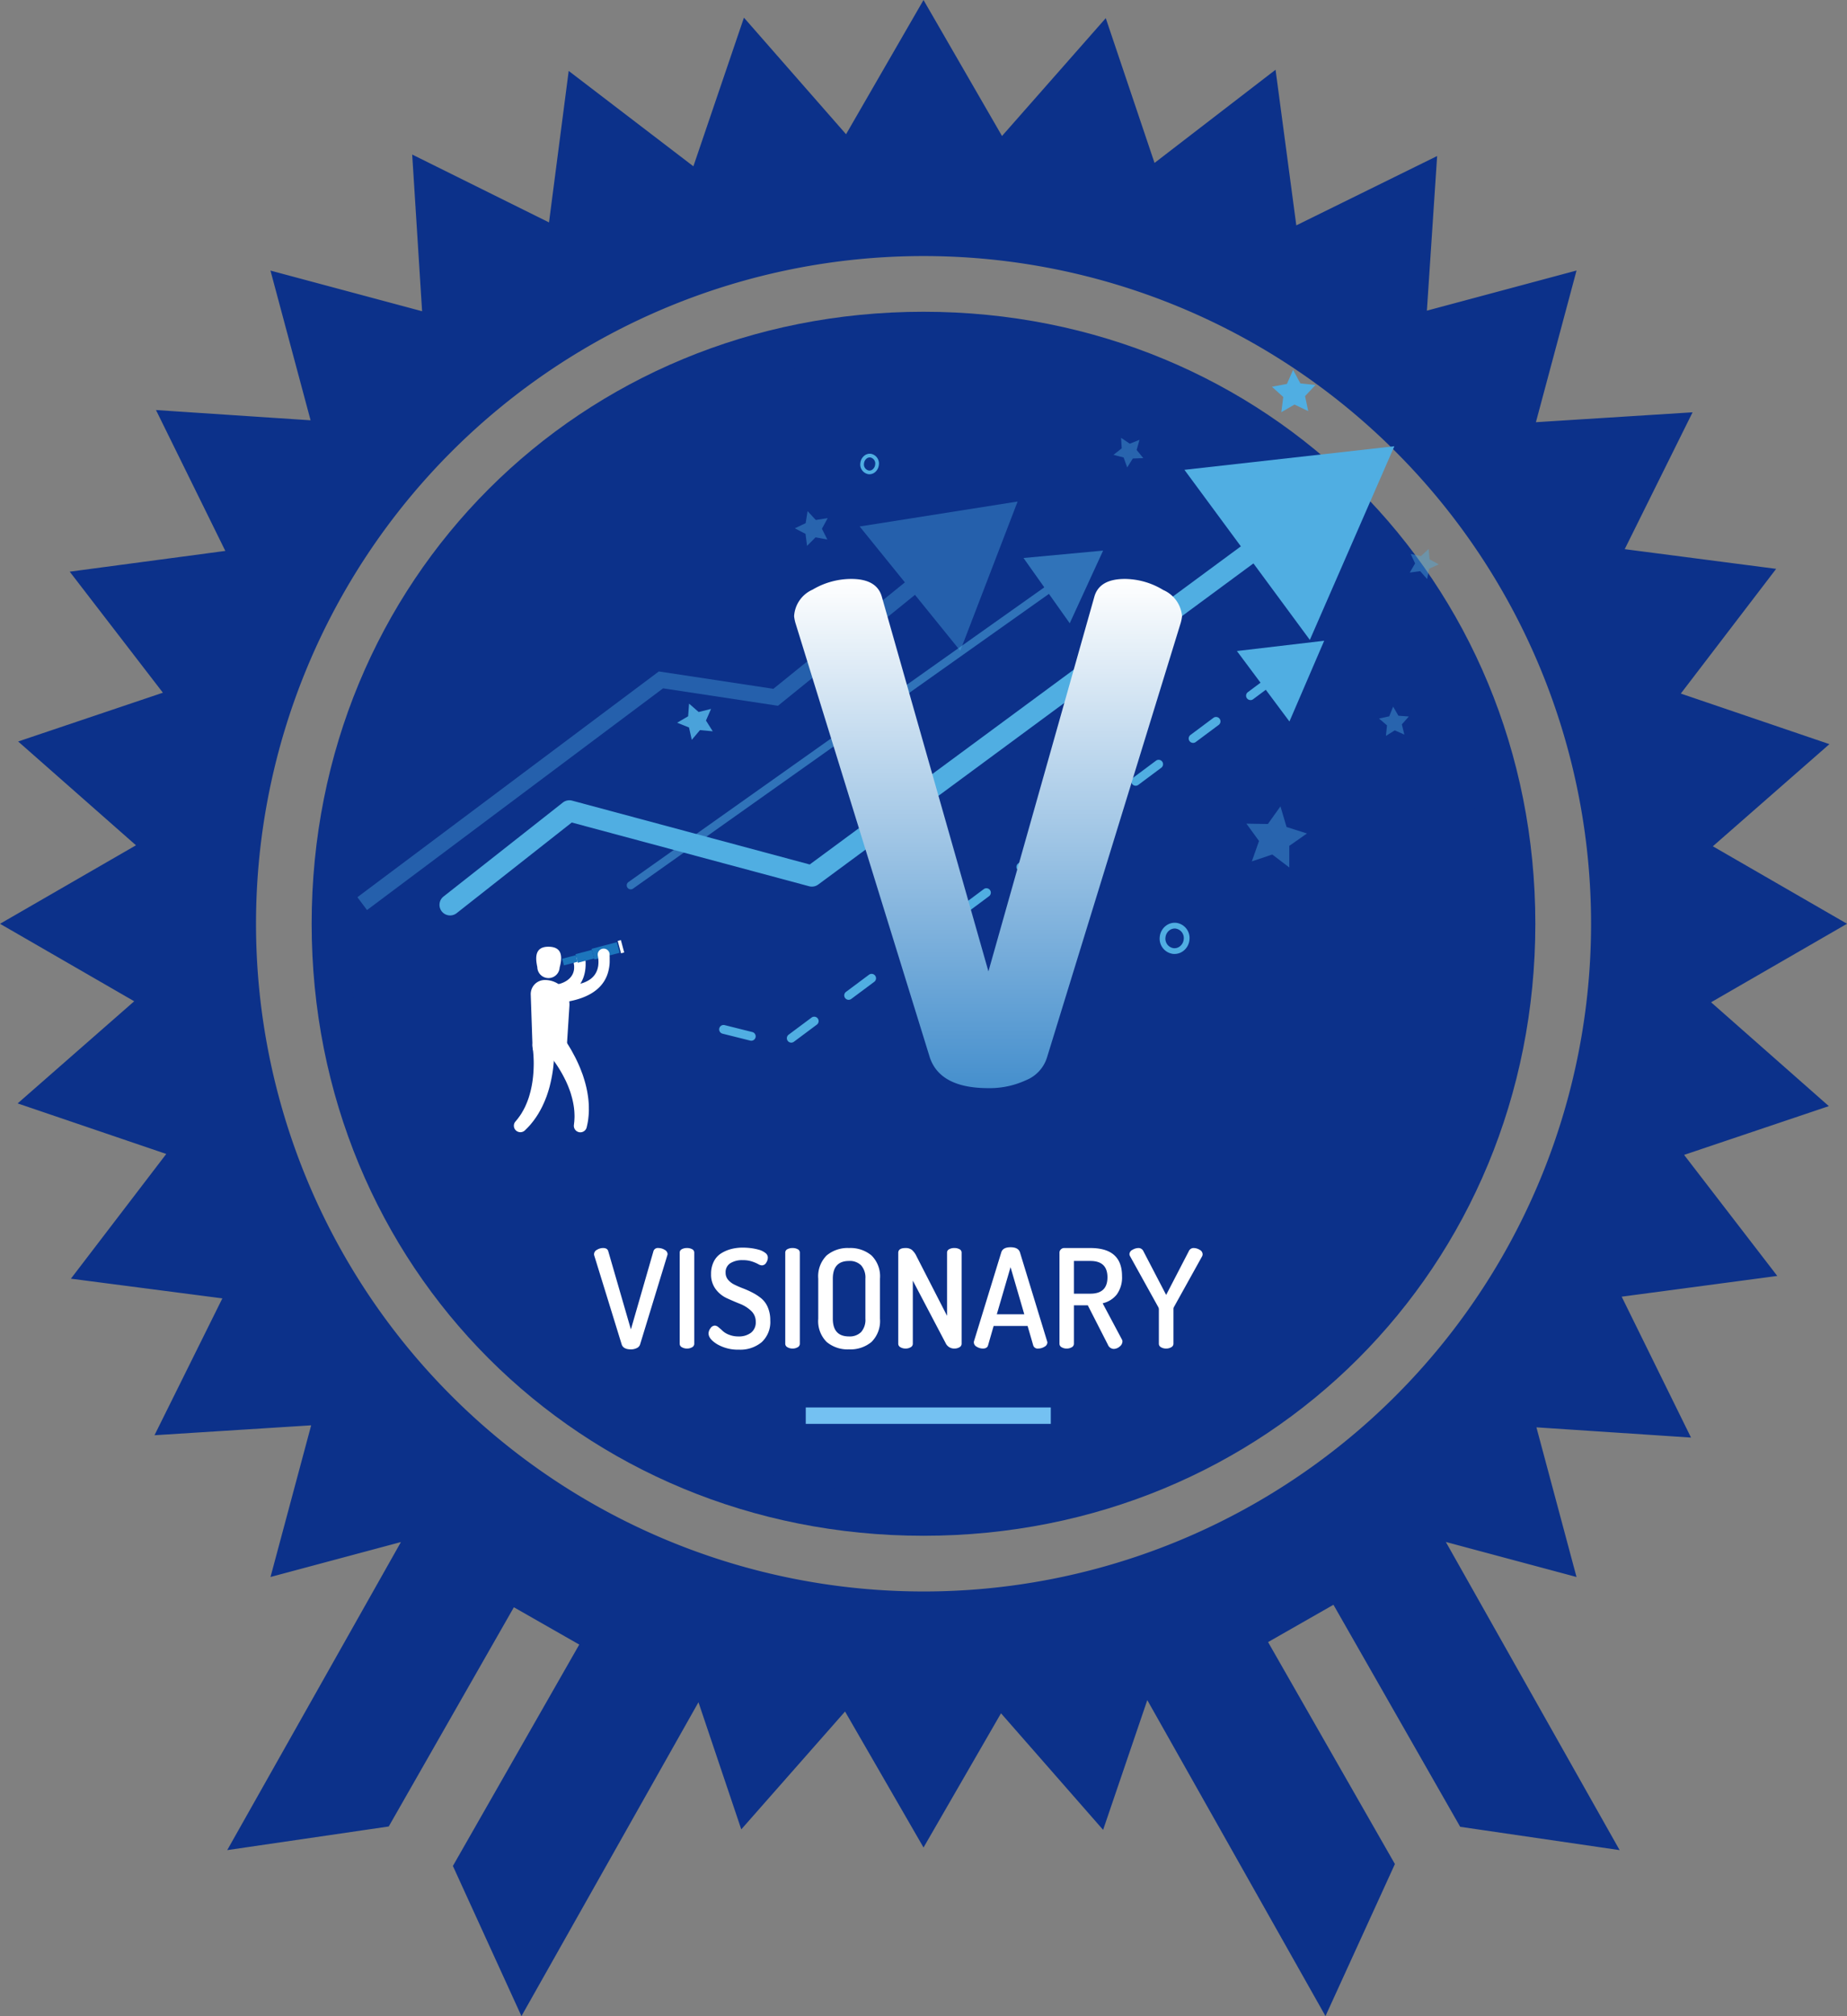 <?xml version="1.0" encoding="UTF-8"?> <svg xmlns="http://www.w3.org/2000/svg" xmlns:xlink="http://www.w3.org/1999/xlink" width="188.118" height="205.285" viewBox="0 0 188.118 205.285"><rect x="0" y="0" width="188.118" height="205.285" fill="#808080" stroke="none"/><defs><linearGradient id="linear-gradient" x1="0.5" y1="1" x2="0.5" gradientUnits="objectBoundingBox"><stop offset="0" stop-color="#458fcd"></stop><stop offset="0.731" stop-color="#cce0f1"></stop><stop offset="1" stop-color="#fff"></stop></linearGradient></defs><g id="Group_1214" data-name="Group 1214" transform="translate(-254.041 -772.688)"><g id="Group_1142" data-name="Group 1142" transform="translate(254.041 772.688)"><path id="Path_3624" data-name="Path 3624" d="M2314.6,544.152l13.846-7.994-13.666-7.889,11.872-10.4-15.136-5.149,9.711-12.7-15.424-2.005,6.912-13.935-15.957,1.008,4.138-15.444-15.242,4.086,1.044-15.745-14.344,7.061-2.113-15.847-12.326,9.489-4.967-14.742-10.568,12-7.995-13.846-7.889,13.667-10.4-11.871-5.149,15.136-12.7-9.712-2.005,15.425-13.935-6.912,1.009,15.956-15.444-4.139,4.086,15.244-15.746-1.044,7.062,14.343-15.848,2.114,9.489,12.324-14.741,4.967,12,10.57-13.846,7.993,13.667,7.889-11.872,10.4,15.136,5.147-9.712,12.7,15.426,2.005-6.913,13.936,15.957-1.009-4.14,15.442,13.284-3.558-17.694,31.369,16.452-2.407,12.744-22.321,6.659,3.8-12.87,22.541,6.983,15.29,18.029-31.96,4.36,12.945,10.57-12,7.993,13.847,7.891-13.667,10.4,11.871,4.5-13.213,18.148,32.174,7.071-15.482L2269.479,609.3l6.659-3.8,12.908,22.608,16.239,2.374-17.7-31.377,13.309,3.567-4.083-15.239,15.745,1.042-7.062-14.346,15.847-2.112-9.489-12.325,14.742-4.965Zm-80.213,59.994a67.988,67.988,0,1,1,67.989-67.989A67.989,67.989,0,0,1,2234.384,604.147Z" transform="translate(-2140.325 -442.098)" fill="#0c318a"></path><path id="Path_3625" data-name="Path 3625" d="M2253.461,492.92c-34.98,0-62.316,27.334-62.316,62.316s27.336,62.316,62.316,62.316,62.316-27.336,62.316-62.316S2288.442,492.92,2253.461,492.92Z" transform="translate(-2159.402 -461.176)" fill="#0c318a"></path></g><circle id="Ellipse_433" data-name="Ellipse 433" cx="58.003" cy="58.003" r="58.003" transform="translate(289.532 808.854)" fill="#0c318a"></circle><path id="Path_3700" data-name="Path 3700" d="M-30.989-9.618a.517.517,0,0,1,.294-.434,1.176,1.176,0,0,1,.63-.182q.42,0,.518.308l2.31,7.98,2.3-7.98a.463.463,0,0,1,.5-.308,1.212,1.212,0,0,1,.637.182.517.517,0,0,1,.3.434.444.444,0,0,1-.028.126L-26.3-.42a.606.606,0,0,1-.336.371,1.328,1.328,0,0,1-.6.133q-.77,0-.938-.5l-2.8-9.072A.425.425,0,0,1-30.989-9.618ZM-22.267-.49V-9.758a.384.384,0,0,1,.217-.357,1.078,1.078,0,0,1,.525-.119,1.078,1.078,0,0,1,.525.119.384.384,0,0,1,.217.357V-.49A.4.4,0,0,1-21-.133.986.986,0,0,1-21.525,0a1,1,0,0,1-.518-.133A.4.4,0,0,1-22.267-.49Zm2.94-1.05a.894.894,0,0,1,.2-.532.556.556,0,0,1,.448-.266.641.641,0,0,1,.371.175q.217.175.427.378a2.025,2.025,0,0,0,.637.378,2.508,2.508,0,0,0,.959.175,2.021,2.021,0,0,0,1.281-.378,1.32,1.32,0,0,0,.483-1.106,1.485,1.485,0,0,0-.469-1.12,3.5,3.5,0,0,0-1.134-.714q-.665-.266-1.337-.574a2.981,2.981,0,0,1-1.141-.924,2.469,2.469,0,0,1-.469-1.54,2.732,2.732,0,0,1,.287-1.288,2.084,2.084,0,0,1,.777-.84,3.726,3.726,0,0,1,1.029-.427,4.748,4.748,0,0,1,1.141-.133,6.72,6.72,0,0,1,.791.049,5.522,5.522,0,0,1,.819.161,1.878,1.878,0,0,1,.672.322.6.6,0,0,1,.266.476.99.99,0,0,1-.168.532.51.51,0,0,1-.448.266.851.851,0,0,1-.378-.133,3.8,3.8,0,0,0-.637-.266A2.9,2.9,0,0,0-15.841-9a2.278,2.278,0,0,0-1.274.315,1.071,1.071,0,0,0-.476.959,1.087,1.087,0,0,0,.252.721,1.962,1.962,0,0,0,.651.5q.4.2.889.385a9.474,9.474,0,0,1,.973.441,5.06,5.06,0,0,1,.882.581,2.387,2.387,0,0,1,.651.9,3.283,3.283,0,0,1,.252,1.33,2.786,2.786,0,0,1-.875,2.219,3.4,3.4,0,0,1-2.317.763,4.2,4.2,0,0,1-2.191-.539Q-19.327-.966-19.327-1.54Zm7.812,1.05V-9.758a.384.384,0,0,1,.217-.357,1.078,1.078,0,0,1,.525-.119,1.078,1.078,0,0,1,.525.119.384.384,0,0,1,.217.357V-.49a.4.4,0,0,1-.217.357A.986.986,0,0,1-10.773,0a1,1,0,0,1-.518-.133A.4.4,0,0,1-11.515-.49Zm3.36-2.548V-7.112A3,3,0,0,1-7.3-9.478a3.317,3.317,0,0,1,2.282-.756,3.344,3.344,0,0,1,2.289.756,2.99,2.99,0,0,1,.861,2.366v4.074A2.99,2.99,0,0,1-2.73-.672,3.344,3.344,0,0,1-5.019.084,3.317,3.317,0,0,1-7.3-.672,3,3,0,0,1-8.155-3.038Zm1.484,0q0,1.806,1.652,1.806A1.636,1.636,0,0,0-3.787-1.68a1.884,1.884,0,0,0,.434-1.358V-7.112A1.884,1.884,0,0,0-3.787-8.47a1.636,1.636,0,0,0-1.232-.448q-1.652,0-1.652,1.806ZM-.007-.49V-9.744q0-.49.742-.49a1.039,1.039,0,0,1,.63.175,1.917,1.917,0,0,1,.49.665L4.963-3.332V-9.758a.384.384,0,0,1,.217-.357,1.078,1.078,0,0,1,.525-.119,1.078,1.078,0,0,1,.525.119.384.384,0,0,1,.217.357V-.49a.4.4,0,0,1-.217.357A.986.986,0,0,1,5.705,0a.946.946,0,0,1-.882-.546L1.477-6.916V-.49a.4.4,0,0,1-.217.357A.986.986,0,0,1,.735,0,1,1,0,0,1,.217-.133.4.4,0,0,1-.007-.49Zm7.7-.126a.425.425,0,0,1,.014-.126l2.786-9.072q.168-.5.938-.5t.952.5L15.155-.742a.444.444,0,0,1,.028.126.517.517,0,0,1-.3.434A1.212,1.212,0,0,1,14.245,0a.463.463,0,0,1-.5-.308L13.167-2.3H9.709L9.135-.308Q9.037,0,8.617,0a1.176,1.176,0,0,1-.63-.182A.517.517,0,0,1,7.693-.616Zm2.338-2.87h2.8l-1.4-4.8Zm6.384,3V-9.758a.458.458,0,0,1,.14-.336.475.475,0,0,1,.35-.14h2.66q3.22,0,3.22,2.856a2.958,2.958,0,0,1-.532,1.869,2.541,2.541,0,0,1-1.442.9l1.96,3.682a.416.416,0,0,1,.056.21A.676.676,0,0,1,22.54-.2a.94.94,0,0,1-.609.238.667.667,0,0,1-.588-.434L19.3-4.4H17.885V-.49a.4.4,0,0,1-.217.357A.986.986,0,0,1,17.143,0a.958.958,0,0,1-.511-.133A.4.4,0,0,1,16.415-.49Zm1.47-5.1h1.68q1.736,0,1.736-1.666T19.565-8.918h-1.68Zm5.656-4.032a.517.517,0,0,1,.308-.434,1.224,1.224,0,0,1,.63-.182.548.548,0,0,1,.49.336l2.31,4.438,2.3-4.438a.529.529,0,0,1,.49-.336,1.188,1.188,0,0,1,.623.182.517.517,0,0,1,.3.434.468.468,0,0,1-.042.21l-2.9,5.222a.491.491,0,0,0-.028.154V-.49a.4.4,0,0,1-.224.357A1,1,0,0,1,27.279,0a.986.986,0,0,1-.525-.133.4.4,0,0,1-.217-.357V-4.032a.772.772,0,0,0-.042-.154L23.6-9.408A.472.472,0,0,1,23.541-9.618Z" transform="translate(345.535 910)" fill="#fff"></path><rect id="Rectangle_580" data-name="Rectangle 580" width="24.957" height="1.671" transform="translate(336.108 916)" fill="#74c1f2"></rect><g id="Group_1143" data-name="Group 1143" transform="translate(323.014 844.334)" opacity="0.91"><path id="Path_3626" data-name="Path 3626" d="M2251.959,556.805l.976.853,1.262-.314-.517,1.184.691,1.093-1.3-.121-.835.99-.284-1.259-1.207-.482,1.119-.657Z" transform="translate(-2250.75 -556.805)" fill="#50aee2"></path></g><g id="Group_1145" data-name="Group 1145" transform="translate(327.281 837.932)"><path id="Path_3627" data-name="Path 3627" d="M2264.932,589.518a.449.449,0,0,1-.269-.808l2.339-1.744a.449.449,0,1,1,.537.72l-2.339,1.744A.448.448,0,0,1,2264.932,589.518Zm-4.071-.192a.439.439,0,0,1-.109-.014l-2.83-.708a.449.449,0,0,1,.218-.871l2.83.709a.449.449,0,0,1-.109.884Zm9.917-4.167a.449.449,0,0,1-.269-.809l2.339-1.744a.449.449,0,0,1,.537.72l-2.339,1.743A.449.449,0,0,1,2270.779,585.158Zm5.847-4.36a.448.448,0,0,1-.269-.808l2.339-1.744a.449.449,0,0,1,.536.72l-2.339,1.744A.444.444,0,0,1,2276.626,580.8Zm5.846-4.359a.449.449,0,0,1-.269-.809l2.339-1.744a.449.449,0,0,1,.537.72l-2.339,1.743A.448.448,0,0,1,2282.472,576.439Zm5.847-4.36a.449.449,0,0,1-.269-.809l2.339-1.743a.449.449,0,1,1,.536.72l-2.338,1.744A.447.447,0,0,1,2288.319,572.08Zm5.847-4.359a.449.449,0,0,1-.269-.809l2.338-1.744a.449.449,0,1,1,.536.72l-2.338,1.744A.448.448,0,0,1,2294.167,567.721Zm5.847-4.36a.449.449,0,0,1-.269-.809l2.339-1.743a.449.449,0,1,1,.537.72l-2.338,1.744A.448.448,0,0,1,2300.013,563.361ZM2305.86,559a.449.449,0,0,1-.269-.809l2.339-1.744a.449.449,0,1,1,.537.72l-2.339,1.744A.448.448,0,0,1,2305.86,559Zm5.847-4.36a.449.449,0,0,1-.269-.809l2.339-1.744a.449.449,0,0,1,.537.72l-2.339,1.744A.448.448,0,0,1,2311.708,554.642Z" transform="translate(-2257.582 -548.599)" fill="#50aee2"></path><g id="Group_1144" data-name="Group 1144" transform="translate(52.739)"><path id="Path_3628" data-name="Path 3628" d="M2342.016,547.6l8.889-1.045-3.538,8.221Z" transform="translate(-2342.016 -546.555)" fill="#50aee2"></path></g></g><g id="Group_1147" data-name="Group 1147" transform="translate(298.803 818.125)"><path id="Path_3629" data-name="Path 3629" d="M2213.068,567.494a1.079,1.079,0,0,1-.668-1.926L2224.551,556a1.082,1.082,0,0,1,.948-.194l24.2,6.5,46.444-34.262a1.079,1.079,0,1,1,1.281,1.736L2250.56,564.35a1.084,1.084,0,0,1-.92.174l-24.179-6.491-11.726,9.231A1.076,1.076,0,0,1,2213.068,567.494Z" transform="translate(-2211.989 -519.719)" fill="#50aee2"></path><g id="Group_1146" data-name="Group 1146" transform="translate(75.873)"><path id="Path_3630" data-name="Path 3630" d="M2346.235,534.562l8.607-19.719-21.382,2.4Z" transform="translate(-2333.461 -514.842)" fill="#50aee2"></path></g></g><g id="Group_1149" data-name="Group 1149" transform="translate(317.874 828.752)" opacity="0.53"><path id="Path_3631" data-name="Path 3631" d="M2242.93,568.141a.409.409,0,0,1-.237-.742l43.33-30.7a.408.408,0,1,1,.472.667l-43.33,30.7A.4.4,0,0,1,2242.93,568.141Z" transform="translate(-2242.521 -533.648)" fill="#50aee2"></path><g id="Group_1148" data-name="Group 1148" transform="translate(40.412)"><path id="Path_3632" data-name="Path 3632" d="M2311.929,539.256l3.4-7.4-8.108.754Z" transform="translate(-2307.221 -531.857)" fill="#50aee2"></path></g></g><g id="Group_1151" data-name="Group 1151" transform="translate(290.443 823.752)" opacity="0.38"><path id="Path_3633" data-name="Path 3633" d="M2199.584,569.5l-.979-1.307,30.7-22.987,11.667,1.769,15.25-12.339,1.027,1.269L2241.439,548.7l-11.7-1.775Z" transform="translate(-2198.605 -527.901)" fill="#50aee2"></path><g id="Group_1150" data-name="Group 1150" transform="translate(51.154)"><path id="Path_3634" data-name="Path 3634" d="M2290.749,539.054l5.841-15.2-16.087,2.541Z" transform="translate(-2280.502 -523.851)" fill="#50aee2"></path></g></g><path id="Path_3635" data-name="Path 3635" d="M2349.884,502.4l.742,1.372,1.542.162-1.065,1.135.323,1.528-1.4-.671-1.342.782.2-1.549-1.153-1.044,1.524-.287Z" transform="translate(-1964.141 307.953)" fill="#50aee2"></path><g id="Group_1152" data-name="Group 1152" transform="translate(397.626 828.578)" opacity="0.41"><path id="Path_3636" data-name="Path 3636" d="M2372.125,531.579l.1,1.066.935.51-.981.438-.206,1.054-.708-.8-1.062.141.544-.929-.45-.967,1.044.221Z" transform="translate(-2370.203 -531.579)" fill="#50aee2"></path></g><g id="Group_1153" data-name="Group 1153" transform="translate(334.992 824.734)" opacity="0.41"><path id="Path_3637" data-name="Path 3637" d="M2271.227,525.425l.84.9,1.209-.189-.586,1.082.552,1.1-1.2-.227-.868.869-.157-1.223-1.089-.563,1.105-.528Z" transform="translate(-2269.926 -525.425)" fill="#50aee2"></path></g><g id="Group_1154" data-name="Group 1154" transform="translate(380.984 854.795)" opacity="0.41"><path id="Path_3638" data-name="Path 3638" d="M2347.032,573.552l.621,2.1,2.079.66-1.8,1.261,0,2.2-1.734-1.32-2.08.7.73-2.077-1.284-1.765,2.186.037Z" transform="translate(-2343.56 -573.552)" fill="#50aee2"></path></g><g id="Group_1155" data-name="Group 1155" transform="translate(394.491 844.639)" opacity="0.41"><path id="Path_3639" data-name="Path 3639" d="M2366.626,557.293l.536.925,1.06.08-.708.8.252,1.041-.974-.431-.9.564L2366,559.2l-.811-.693,1.039-.228Z" transform="translate(-2365.184 -557.293)" fill="#50aee2"></path></g><path id="Path_3640" data-name="Path 3640" d="M2330.932,595.7a1.447,1.447,0,0,1-.172-.01,1.56,1.56,0,0,1-1.325-1.756,1.607,1.607,0,0,1,.6-1.087,1.478,1.478,0,0,1,1.094-.315,1.561,1.561,0,0,1,1.325,1.757,1.609,1.609,0,0,1-.6,1.087A1.482,1.482,0,0,1,2330.932,595.7Zm.024-2.591a.9.9,0,0,0-.559.2,1.027,1.027,0,0,0-.38.695.974.974,0,0,0,.812,1.106.887.887,0,0,0,.661-.192,1.026,1.026,0,0,0,.381-.695.974.974,0,0,0-.812-1.106A.827.827,0,0,0,2330.957,593.107Z" transform="translate(-1957.269 274.123)" fill="#50aee2"></path><path id="Path_3641" data-name="Path 3641" d="M2281.532,518.156a.791.791,0,0,1-.1-.006,1,1,0,0,1-.818-1.149h0a1.1,1.1,0,0,1,.4-.735.892.892,0,0,1,.661-.194,1,1,0,0,1,.819,1.15,1.1,1.1,0,0,1-.4.734A.9.9,0,0,1,2281.532,518.156Zm-.546-1.112a.628.628,0,0,0,.489.733.507.507,0,0,0,.385-.115.721.721,0,0,0,.259-.483.629.629,0,0,0-.489-.734.519.519,0,0,0-.385.116.72.72,0,0,0-.259.484Z" transform="translate(-1938.943 302.822)" fill="#50aee2"></path><g id="Group_1156" data-name="Group 1156" transform="translate(367.448 817.266)" opacity="0.41"><path id="Path_3642" data-name="Path 3642" d="M2322.663,513.466l.885.6.993-.394-.293,1.034.679.829-1.066.039-.573.907-.366-1.01-1.033-.269.84-.663Z" transform="translate(-2321.888 -513.466)" fill="#50aee2"></path></g><g id="Group_1158" data-name="Group 1158" transform="translate(306.382 868.416)"><path id="Path_3643" data-name="Path 3643" d="M2228.307,601.857a1.435,1.435,0,0,0-1.441,1.478l.182,5.292a1.349,1.349,0,0,0,1.353,1.3h.708a1.432,1.432,0,0,0,1.434-1.335l.263-4.09A2.493,2.493,0,0,0,2228.307,601.857Z" transform="translate(-2225.152 -597.798)" fill="#fff"></path><path id="Path_3644" data-name="Path 3644" d="M2229.427,600.908h.011s0,0,.017.005a1.129,1.129,0,0,0,.114.008c.052,0,.117,0,.192-.006s.161-.014.253-.027.192-.033.295-.061c.052-.013.1-.029.157-.044s.106-.036.16-.056.107-.042.159-.067c.026-.013.054-.023.079-.037l.077-.041c.052-.027.1-.058.151-.089l.072-.05.036-.024.033-.027.068-.054c.022-.019.042-.038.063-.057a1.341,1.341,0,0,0,.117-.12c.039-.041.069-.085.1-.127s.059-.089.085-.135.051-.091.069-.138.039-.092.052-.139.028-.092.038-.137l.023-.132c.008-.042.007-.086.011-.125a.913.913,0,0,0,0-.114l0-.1,0-.045c0-.015,0-.029-.006-.042-.015-.106-.027-.165-.027-.165l0-.016a.609.609,0,1,1,1.205-.093s0,.087,0,.237c0,.019,0,.039,0,.06l-.005.066-.009.148c0,.053-.011.11-.018.17l-.012.092a.807.807,0,0,1-.014.1l-.039.2c-.017.071-.037.143-.057.218-.009.037-.023.074-.035.112l-.039.115c-.012.039-.031.076-.046.116l-.05.117c-.016.039-.038.076-.057.116l-.06.117-.069.113c-.023.038-.045.078-.071.114-.051.073-.1.149-.159.219-.028.035-.055.071-.085.106l-.09.1-.046.051-.047.047-.1.095c-.032.031-.065.059-.1.09s-.065.059-.1.087l-.1.082c-.034.027-.068.052-.1.078-.067.053-.136.1-.2.146-.136.092-.271.176-.4.249s-.255.138-.372.2-.226.108-.325.149-.186.078-.26.106-.135.051-.18.066l-.06.018-.014,0h0a.966.966,0,0,1-1.242-.558.953.953,0,0,1,.563-1.231.964.964,0,0,1,.4-.06Z" transform="translate(-2225.726 -596.359)" fill="#fff"></path><path id="Path_3645" data-name="Path 3645" d="M2231.176,611.291l.018.023.026.034.029.041c.044.061.1.147.177.257s.158.242.252.4.2.327.3.519.219.4.332.626.226.464.335.716l.082.19.079.195c.054.131.1.265.154.4s.1.274.143.412l.066.21c.022.07.044.14.064.211.04.142.081.283.114.426l.053.213.045.215c.032.141.056.284.08.425s.042.282.061.419c.034.276.056.545.064.8.009.127,0,.253.006.374,0,.061,0,.119,0,.178l-.009.172c-.007.224-.033.429-.051.61s-.051.339-.073.468l-.088.4a.663.663,0,0,1-1.306-.209l.005-.047.038-.336c.007-.108.015-.239.021-.388s0-.319-.009-.5l-.008-.141c0-.048-.009-.1-.013-.147-.011-.1-.018-.2-.036-.307-.03-.211-.07-.432-.122-.66-.028-.114-.052-.229-.087-.345s-.064-.234-.1-.35l-.056-.177-.064-.176c-.041-.118-.088-.235-.134-.352-.022-.059-.047-.117-.072-.175l-.075-.174c-.052-.114-.1-.229-.159-.341s-.108-.223-.168-.331L2231,614.9l-.088-.158c-.116-.208-.236-.405-.352-.59s-.232-.357-.342-.513-.212-.3-.305-.418-.176-.226-.245-.31-.123-.146-.158-.186l-.023-.026-.013-.014-.014-.016a1.089,1.089,0,0,1,.078-1.547,1.111,1.111,0,0,1,1.561.078,1.044,1.044,0,0,1,.069.084Z" transform="translate(-2226.021 -601.17)" fill="#fff"></path><path id="Path_3646" data-name="Path 3646" d="M2228.223,611.791l0,.029,0,.042,0,.05c0,.075.007.179.009.311s0,.289,0,.468-.012.381-.028.6-.036.455-.062.7-.062.512-.109.781l-.034.2-.04.206c-.025.139-.058.279-.089.419s-.067.282-.1.423l-.059.212c-.019.071-.04.141-.062.211-.044.141-.086.282-.135.42l-.072.208-.079.2c-.051.136-.108.269-.165.4s-.118.259-.177.385c-.122.25-.251.488-.383.709-.062.111-.134.215-.2.317-.034.051-.064.1-.1.149l-.1.14c-.127.185-.262.343-.376.486s-.227.257-.317.354l-.293.292a.666.666,0,0,1-.937,0,.653.653,0,0,1-.048-.877l.031-.037.216-.262c.065-.087.142-.192.229-.315s.178-.266.267-.429l.071-.122c.024-.042.045-.087.068-.131.045-.09.1-.179.138-.278.09-.192.177-.4.257-.62.038-.111.082-.221.115-.337s.073-.231.1-.351l.05-.179.042-.182c.031-.121.054-.246.079-.369.013-.062.024-.124.034-.186l.032-.186c.019-.124.037-.249.052-.372s.03-.246.039-.369l.016-.181.012-.18c.016-.237.022-.468.026-.686s0-.425-.008-.615-.017-.364-.029-.516-.025-.285-.037-.392-.023-.189-.031-.242l-.005-.034,0-.019,0-.021a1.1,1.1,0,0,1,2.179-.357,1.03,1.03,0,0,1,.013.109Z" transform="translate(-2224.123 -601.14)" fill="#fff"></path><g id="Group_1157" data-name="Group 1157" transform="translate(4.915)"><path id="Path_3647" data-name="Path 3647" d="M2239.647,596.77l-2.569.679-.29-1.08,2.569-.679Z" transform="translate(-2233.792 -595.483)" fill="#1c75bc"></path><path id="Path_3648" data-name="Path 3648" d="M2241.387,596.7l.324-.086-.339-1.26-.324.086Z" transform="translate(-2235.391 -595.359)" fill="#fff"></path><path id="Path_3649" data-name="Path 3649" d="M2234.4,598.256l1.666-.44-.234-.872-1.666.44Z" transform="translate(-2232.807 -595.954)" fill="#1c75bc"></path><path id="Path_3650" data-name="Path 3650" d="M2233.377,597.81l-1.385.366.18.671,1.385-.366Z" transform="translate(-2231.991 -596.279)" fill="#1c75bc"></path></g><path id="Path_3651" data-name="Path 3651" d="M2231.248,600.367h0s0,0,0,0l.04.009c.039.007.1.019.181.029s.18.021.3.027.247.011.39.008.3-.011.459-.029a4.825,4.825,0,0,0,.5-.085,3.1,3.1,0,0,0,.969-.394,2.136,2.136,0,0,0,.392-.32,1.845,1.845,0,0,0,.289-.389,2.017,2.017,0,0,0,.177-.426,2.443,2.443,0,0,0,.081-.421c0-.068.011-.133.011-.2,0-.031,0-.062,0-.091l0-.087a2.444,2.444,0,0,0-.024-.294c-.009-.082-.022-.146-.03-.19l-.013-.067,0-.011a.606.606,0,0,1,1.189-.231.657.657,0,0,1,.011.089l0,.086c0,.056.008.137.01.241,0,.052,0,.11,0,.174s0,.132,0,.206l0,.114-.007.122c0,.083-.015.171-.024.262a4.57,4.57,0,0,1-.116.594,3.517,3.517,0,0,1-.422.972,3.519,3.519,0,0,1-.222.31l-.061.075-.063.072c-.043.049-.088.095-.133.142a3.624,3.624,0,0,1-.287.26,4.388,4.388,0,0,1-.626.428,5.723,5.723,0,0,1-.647.312,6.411,6.411,0,0,1-.624.22c-.2.061-.39.111-.567.15s-.341.073-.487.1-.274.046-.381.059-.194.024-.257.029l-.075.006-.032,0a.934.934,0,1,1,.1-1.866Z" transform="translate(-2226.426 -595.873)" fill="#fff"></path><path id="Path_3652" data-name="Path 3652" d="M2227.874,598.5a1.137,1.137,0,0,0,2.272.051c.257-.958.356-2.089-1.088-2.121S2227.661,597.527,2227.874,598.5Z" transform="translate(-2225.489 -595.759)" fill="#fff"></path></g><g id="Group_1159" data-name="Group 1159" transform="translate(334.921 831.637)"><path id="Path_3653" data-name="Path 3653" d="M2269.813,540.276a3.152,3.152,0,0,1,1.88-2.708,7.728,7.728,0,0,1,3.937-1.091q2.624,0,3.122,1.829l10.853,38.133,10.783-38.133q.5-1.829,3.121-1.829a7.623,7.623,0,0,1,3.9,1.126,3.19,3.19,0,0,1,1.915,2.673,4.219,4.219,0,0,1-.142.7l-13.621,44.254a3.667,3.667,0,0,1-2.128,2.287,8.828,8.828,0,0,1-3.831.809q-4.895,0-5.958-3.1l-13.692-44.254A4.135,4.135,0,0,1,2269.813,540.276Z" transform="translate(-2269.813 -536.477)" fill="url(#linear-gradient)"></path></g></g></svg> 